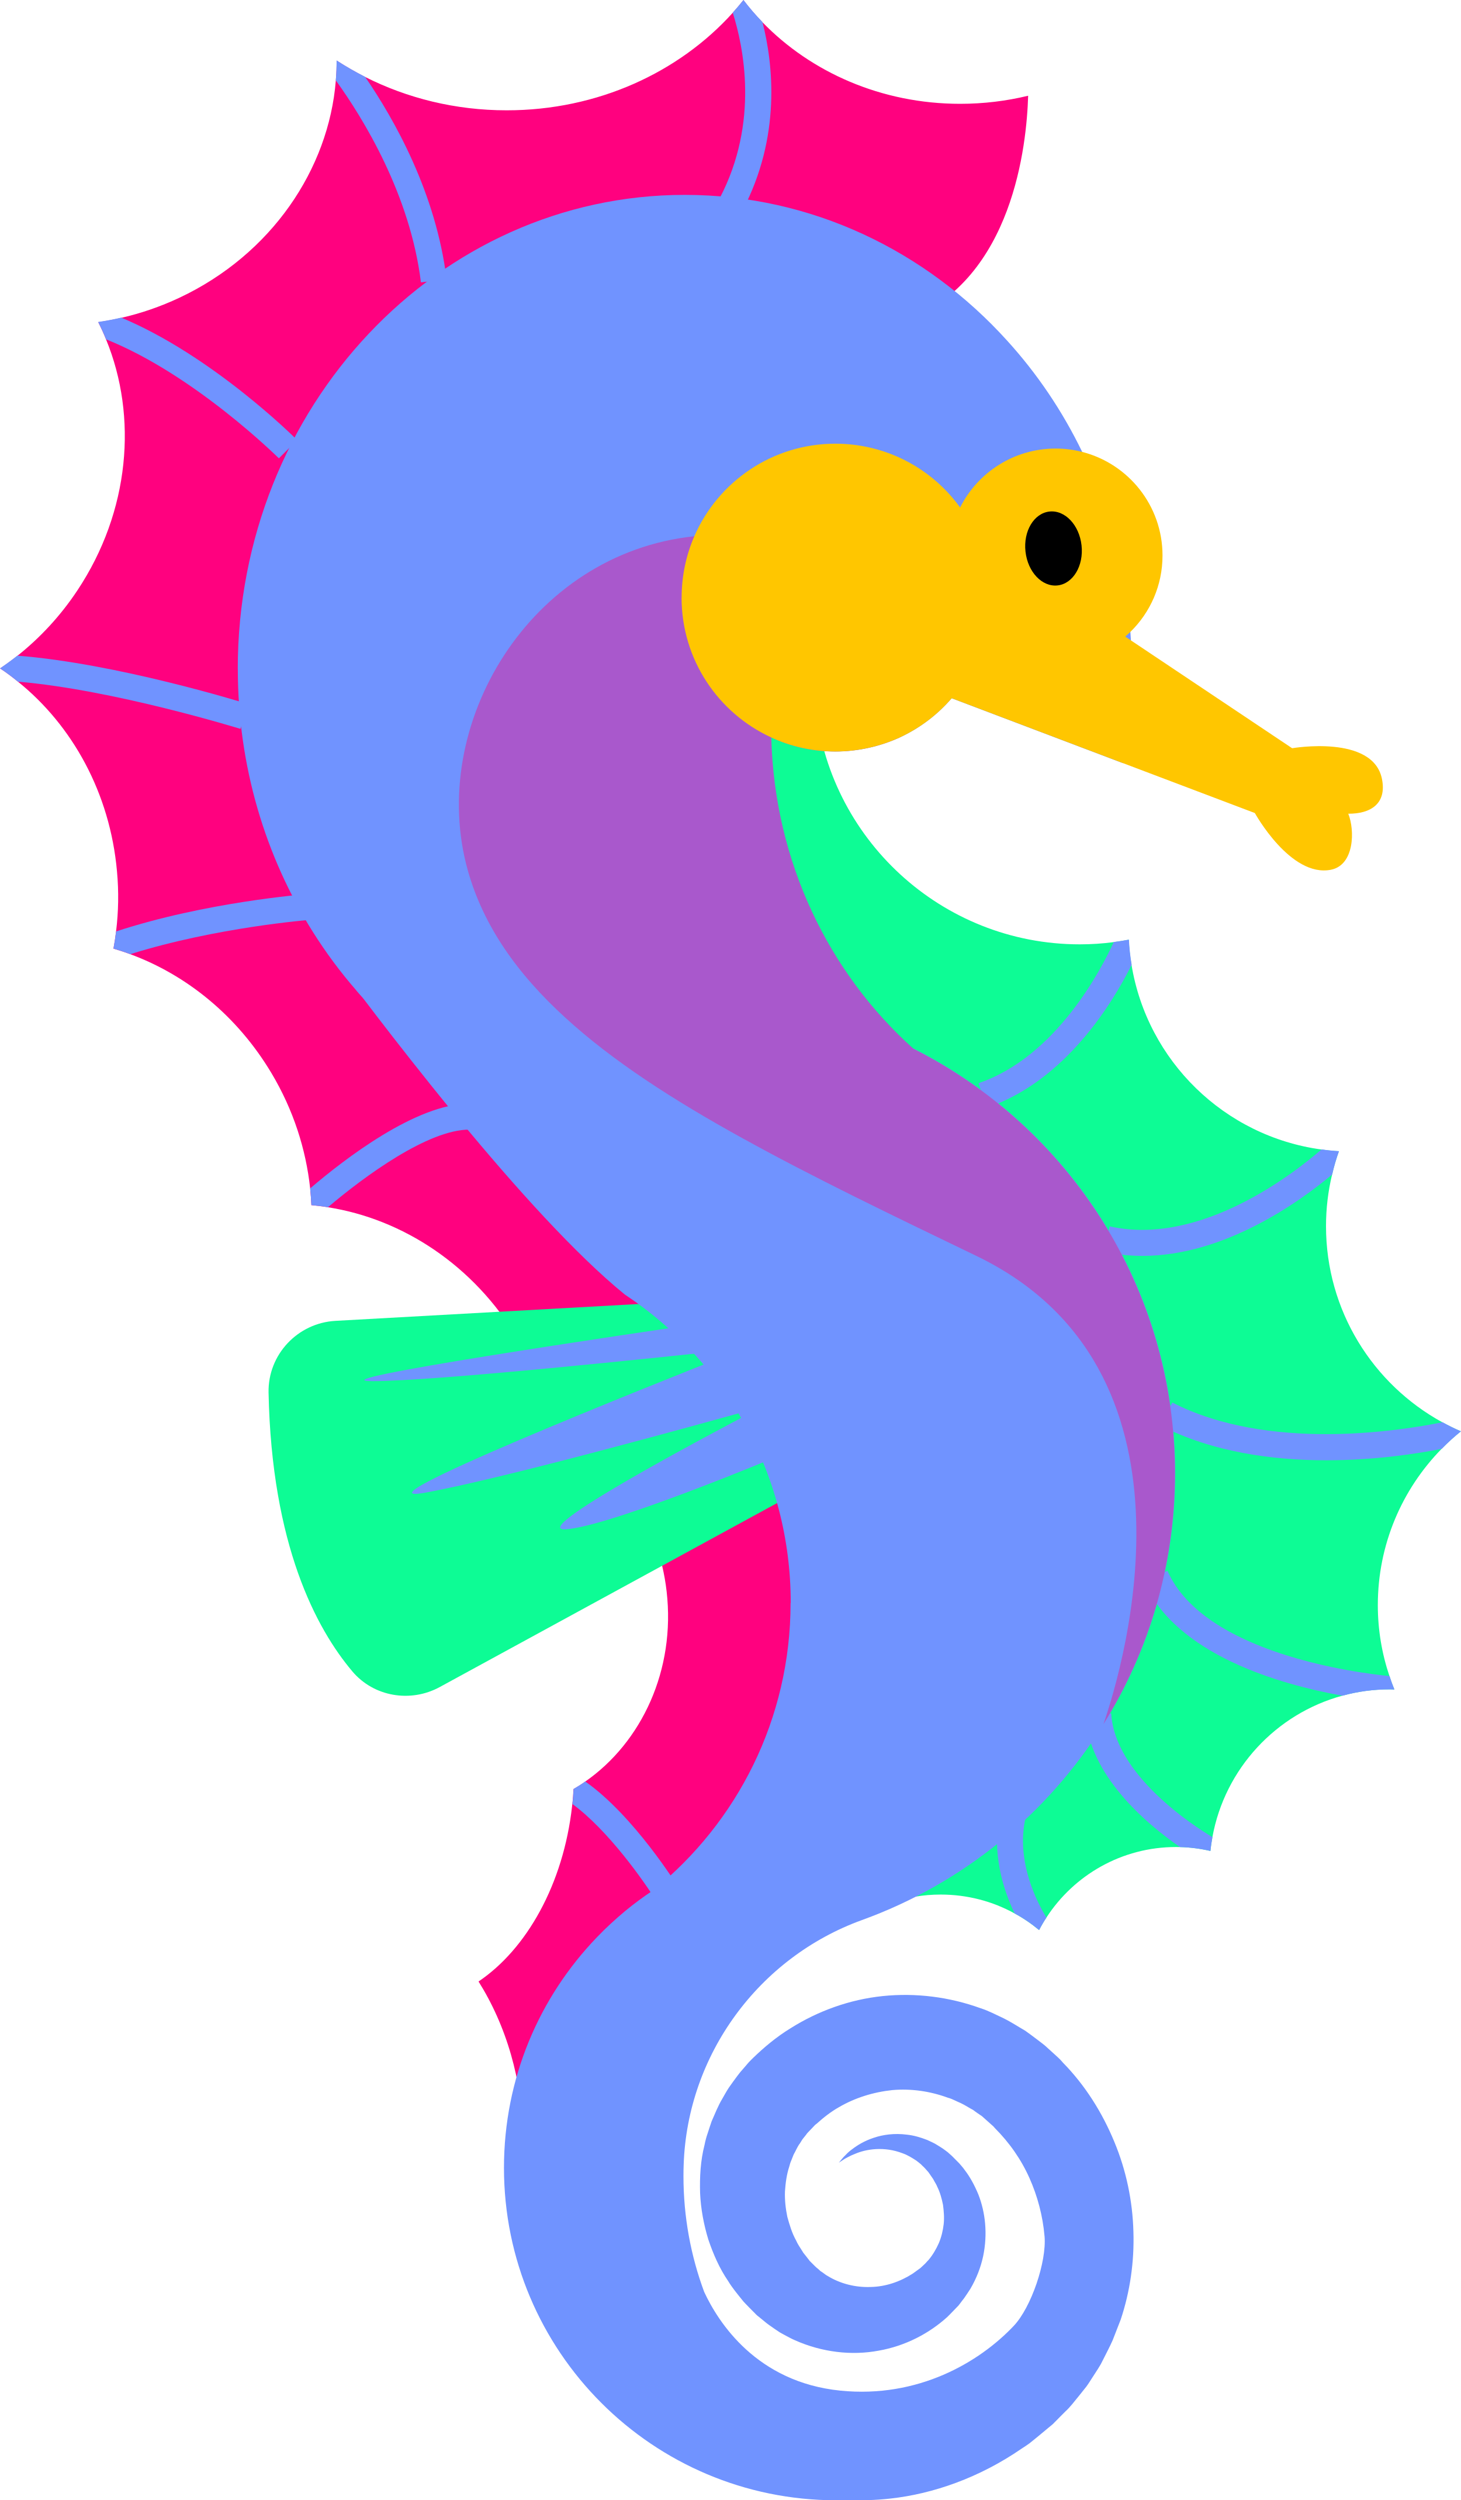 <svg width="76" height="130" viewBox="0 0 76 130" fill="none" xmlns="http://www.w3.org/2000/svg">
<g clip-path="url(#clip0_1904_5475)">
<path d="M0 34.752C0.325 34.968 0.631 35.194 0.931 35.444H0.934C3.763 37.721 5.724 41.235 6.086 45.311C6.184 46.372 6.163 47.415 6.038 48.431C6 48.732 5.958 49.027 5.902 49.325C6.195 49.413 6.487 49.506 6.775 49.615H6.777C9.702 50.693 12.344 52.818 14.127 55.809C15.263 57.713 15.915 59.759 16.134 61.794C16.163 62.084 16.184 62.374 16.197 62.664C16.485 62.691 16.775 62.725 17.059 62.773C20.945 63.383 24.649 65.787 26.934 69.624C27.655 70.837 28.182 72.103 28.52 73.388C28.6 73.675 28.669 73.965 28.73 74.253C28.941 74.346 29.138 74.447 29.34 74.559H29.343C32.166 76.104 34.263 79.11 34.678 82.752C35.146 86.823 33.387 90.59 30.439 92.638C30.245 92.777 30.042 92.904 29.832 93.027C29.819 93.282 29.803 93.545 29.771 93.809C29.768 93.843 29.763 93.873 29.76 93.907C29.308 97.975 27.384 101.356 24.893 103.03C25.601 104.157 26.184 105.445 26.586 106.852C27.341 109.483 27.347 112.085 26.745 114.253L28.209 114.833C28.209 114.833 33.938 104.054 39.835 97.315C45.731 90.576 44.553 69.352 37.139 65.141C29.726 60.93 17.594 43.411 19.617 28.588C21.639 13.765 47.248 16.627 47.248 16.627C52.69 14.451 53.408 7.555 53.483 4.978C52.355 5.252 51.168 5.398 49.944 5.398C45.854 5.398 42.182 3.756 39.662 1.157C39.308 0.793 38.978 0.41 38.672 0.008C38.494 0.234 38.305 0.452 38.113 0.668C35.322 3.762 31.091 5.736 26.357 5.736C23.685 5.736 21.179 5.105 18.994 4.001H18.991C18.48 3.74 17.988 3.458 17.512 3.15C17.512 3.496 17.501 3.844 17.469 4.187C17.099 8.8 14.117 13.227 9.34 15.478C8.345 15.946 7.331 16.292 6.312 16.526H6.309C5.907 16.619 5.511 16.694 5.109 16.752C5.258 17.047 5.396 17.345 5.519 17.654C7.166 21.663 6.759 26.587 4.026 30.698C3.143 32.028 2.081 33.166 0.905 34.1C0.612 34.332 0.309 34.553 0.003 34.76L0 34.752Z" fill="#FF017F"/>
<path d="M37.44 10.298L38.637 10.921C40.638 7.09 40.223 3.349 39.664 1.147C39.311 0.782 38.981 0.399 38.675 -0.003C38.496 0.223 38.307 0.442 38.116 0.657C38.672 2.405 39.508 6.348 37.443 10.296L37.44 10.298Z" fill="#7093FF"/>
<path d="M17.467 4.177C18.893 6.153 21.333 10.109 21.897 14.682L23.23 14.515C22.682 10.043 20.519 6.217 18.991 3.993H18.989C18.478 3.732 17.985 3.45 17.509 3.142C17.509 3.488 17.498 3.836 17.467 4.179V4.177Z" fill="#7093FF"/>
<path d="M5.106 16.741C5.255 17.037 5.394 17.335 5.516 17.643C10.112 19.476 14.457 23.786 14.508 23.831L15.458 22.882C15.255 22.679 11.035 18.497 6.309 16.515H6.307C5.905 16.608 5.508 16.683 5.106 16.741Z" fill="#7093FF"/>
<path d="M0 34.752C0.325 34.968 0.631 35.194 0.931 35.444H0.934C5.921 35.864 12.424 37.875 12.509 37.899L12.906 36.612C12.565 36.502 6.046 34.491 0.902 34.092C0.609 34.324 0.306 34.544 0 34.752Z" fill="#7093FF"/>
<path d="M5.905 49.323C6.197 49.41 6.49 49.504 6.778 49.613H6.78C11.245 48.211 16.112 47.83 16.171 47.825L16.07 46.481C15.804 46.503 10.705 46.902 6.038 48.431C6.001 48.732 5.958 49.027 5.902 49.325L5.905 49.323Z" fill="#7093FF"/>
<path d="M16.134 61.792C16.163 62.082 16.184 62.372 16.197 62.662C16.485 62.688 16.775 62.723 17.06 62.771C18.973 61.148 22.272 58.735 24.417 58.735V57.386C21.655 57.386 17.919 60.267 16.134 61.792Z" fill="#7093FF"/>
<path d="M28.523 73.38C28.603 73.667 28.672 73.957 28.733 74.245C28.943 74.338 29.14 74.439 29.343 74.551H29.345C30 73.614 32.065 71.175 36.282 70.166L35.971 68.852C31.78 69.853 29.508 72.106 28.52 73.377L28.523 73.38Z" fill="#7093FF"/>
<path d="M29.774 93.801C31.618 95.144 33.507 97.813 34.209 98.951L35.356 98.246C35.242 98.057 32.983 94.415 30.444 92.63C30.25 92.769 30.048 92.896 29.837 93.019C29.824 93.274 29.808 93.537 29.776 93.801H29.774Z" fill="#7093FF"/>
<path d="M18.323 86.9C19.438 88.225 21.349 88.549 22.871 87.722L40.91 77.889L40.111 75.865L39.143 73.415L39.095 73.298L37.953 70.414L37.868 70.198L37.272 68.695L36.839 67.602L17.451 68.679C15.479 68.791 13.933 70.435 13.97 72.406C14.13 80.35 16.458 84.686 18.321 86.897L18.323 86.9Z" fill="#0DFC95"/>
<path d="M29.449 79.517C31.453 79.368 37.884 76.783 40.109 75.868L39.14 73.417C36.753 74.67 27.317 79.677 29.449 79.517Z" fill="#7093FF"/>
<path d="M22.121 77.613C26.253 76.862 36.533 74.016 39.095 73.3L37.954 70.416C34.116 71.933 17.935 78.371 22.121 77.613Z" fill="#7093FF"/>
<path d="M19.364 71.813C22.56 71.824 34.51 70.56 37.871 70.201L37.275 68.698C32.714 69.36 16.139 71.802 19.367 71.813H19.364Z" fill="#7093FF"/>
<path d="M41.711 111.034H41.615L41.522 110.862L41.628 110.702H42.107L41.785 111.026L41.711 111.034Z" fill="#0DFC95"/>
<path d="M36.86 37.306L46.633 97.61L47.599 98.621C48.033 98.547 48.48 98.51 48.933 98.51C50.327 98.51 51.642 98.863 52.783 99.494C53.235 99.739 53.658 100.029 54.052 100.356C54.169 100.132 54.294 99.914 54.433 99.707C55.862 97.501 58.35 96.038 61.173 96.038C61.245 96.038 61.312 96.038 61.378 96.041H61.381C61.926 96.054 62.453 96.126 62.964 96.243C62.988 96.001 63.025 95.761 63.068 95.525C63.714 91.963 66.378 89.108 69.827 88.169C70.612 87.953 71.436 87.839 72.291 87.839C72.371 87.839 72.453 87.842 72.533 87.847C72.44 87.618 72.352 87.381 72.277 87.147C71.886 85.987 71.673 84.753 71.673 83.463C71.673 80.297 72.94 77.429 74.992 75.333C75.308 75.008 75.641 74.705 75.992 74.423C75.662 74.282 75.343 74.122 75.029 73.952H75.026C71.421 71.978 68.978 68.15 68.978 63.755C68.978 62.832 69.087 61.933 69.294 61.073C69.388 60.658 69.507 60.254 69.648 59.86C69.342 59.844 69.039 59.812 68.741 59.77C63.696 59.086 59.683 55.167 58.861 50.169C58.786 49.74 58.738 49.304 58.717 48.862C58.456 48.91 58.196 48.953 57.929 48.987C57.357 49.062 56.769 49.102 56.173 49.102C48.965 49.102 43.044 43.579 42.413 36.534L36.852 37.309L36.86 37.306Z" fill="#0DFC95"/>
<path d="M50.904 56.319L51.343 57.596C55.433 56.202 57.895 52.121 58.869 50.163C58.794 49.735 58.746 49.299 58.725 48.857C58.464 48.905 58.203 48.947 57.937 48.982C57.325 50.326 54.968 54.939 50.907 56.319H50.904Z" fill="#7093FF"/>
<path d="M57.434 65.082C58.105 65.234 58.773 65.301 59.433 65.301C63.722 65.301 67.642 62.457 69.3 61.068C69.393 60.653 69.513 60.249 69.653 59.855C69.347 59.839 69.044 59.807 68.746 59.764C67.293 61.026 62.429 64.819 57.727 63.766L57.434 65.08V65.082Z" fill="#7093FF"/>
<path d="M60.364 74.122C63.084 75.516 66.224 75.929 68.991 75.929C71.511 75.929 73.719 75.588 74.999 75.333C75.316 75.008 75.649 74.705 76 74.423C75.67 74.282 75.351 74.122 75.037 73.952H75.034C72.735 74.418 65.949 75.474 60.981 72.925L60.364 74.125V74.122Z" fill="#7093FF"/>
<path d="M59.494 82.218C61.178 86.041 66.543 87.578 69.832 88.171C70.617 87.956 71.442 87.842 72.296 87.842C72.376 87.842 72.458 87.844 72.538 87.85C72.445 87.621 72.357 87.384 72.282 87.15C70.627 86.988 62.626 85.982 60.729 81.675L59.497 82.22L59.494 82.218Z" fill="#7093FF"/>
<path d="M56.46 89.169C56.636 92.306 59.622 94.822 61.381 96.041H61.383C61.929 96.054 62.456 96.126 62.967 96.243C62.99 96.001 63.028 95.761 63.07 95.525C62.07 94.926 57.983 92.284 57.804 89.092L56.46 89.166V89.169Z" fill="#7093FF"/>
<path d="M52.786 99.494C53.238 99.739 53.661 100.029 54.055 100.356C54.172 100.132 54.297 99.914 54.435 99.707C53.988 98.983 52.82 96.799 53.35 94.508L52.038 94.203C51.546 96.315 52.197 98.278 52.783 99.497L52.786 99.494Z" fill="#7093FF"/>
<path d="M12.371 34.779C12.371 39.841 13.81 44.55 16.28 48.463C16.958 49.538 17.711 50.552 18.534 51.496C18.635 51.611 18.733 51.725 18.834 51.837L18.845 51.847C20.165 53.305 21.655 54.595 23.284 55.675C23.789 56.013 24.308 56.33 24.84 56.625C28.063 58.418 31.732 59.432 35.622 59.432C36.66 59.432 37.682 59.36 38.682 59.219C38.682 59.219 38.682 59.222 38.685 59.219C42.264 58.722 45.588 57.357 48.462 55.335C48.137 55.08 47.826 54.814 47.517 54.537C43.118 50.602 40.284 44.824 40.119 38.349C41.133 38.817 42.267 39.078 43.456 39.078C44.646 39.078 45.838 38.801 46.873 38.314C47.887 37.833 48.784 37.146 49.505 36.308H49.507L58.414 39.682C58.714 38.099 58.871 36.46 58.871 34.784C58.871 34.286 58.858 33.794 58.829 33.305C58.821 33.156 58.813 33.009 58.802 32.861C58.56 29.511 57.684 26.348 56.301 23.504H56.298C55.266 21.37 53.946 19.42 52.389 17.71C48.164 13.041 42.211 10.133 35.62 10.133C22.778 10.133 12.368 21.171 12.368 34.784L12.371 34.779Z" fill="#7093FF"/>
<path d="M41.125 83.351C41.125 89.382 38.345 94.758 33.999 98.275C33.491 98.608 33.001 98.97 32.53 99.358C32.011 99.789 31.514 100.247 31.048 100.734C28.052 103.844 26.216 108.066 26.216 112.718C26.216 122.266 33.959 130.005 43.507 130.005C43.696 130.005 43.882 129.995 44.066 129.992C44.789 130.019 45.542 130.003 46.319 129.915C48.549 129.67 50.952 128.827 53.137 127.324C53.275 127.233 53.416 127.145 53.552 127.044L53.941 126.73C54.201 126.515 54.459 126.299 54.723 126.081L54.771 126.041L54.883 125.927L54.96 125.85L55.119 125.688L55.439 125.368C55.641 125.19 55.904 124.85 56.144 124.554L56.511 124.094C56.625 123.94 56.716 123.788 56.817 123.634L57.118 123.168L57.261 122.931L57.389 122.681C57.554 122.349 57.732 122.019 57.884 121.673C58.022 121.319 58.158 120.968 58.297 120.612C58.781 119.167 59.01 117.606 58.959 116.031C58.916 114.453 58.589 112.854 57.961 111.354C57.341 109.853 56.453 108.433 55.3 107.257L55.197 107.142L55.146 107.084L55.008 106.954L54.819 106.781L54.443 106.44C54.409 106.411 54.39 106.387 54.342 106.35L54.201 106.238L53.914 106.02C53.725 105.876 53.531 105.732 53.337 105.594C52.961 105.376 52.599 105.137 52.211 104.945C51.817 104.764 51.431 104.554 51.019 104.424C49.388 103.83 47.629 103.612 45.918 103.788C44.201 103.966 42.549 104.562 41.112 105.469C40.388 105.913 39.736 106.459 39.14 107.039L39.055 107.124C39.026 107.15 38.946 107.233 38.946 107.236L38.866 107.329L38.704 107.518L38.541 107.706C38.515 107.741 38.494 107.757 38.456 107.81L38.345 107.954C38.196 108.153 38.054 108.35 37.913 108.552C37.778 108.755 37.687 108.933 37.575 109.124C37.349 109.499 37.195 109.904 37.019 110.298C36.947 110.5 36.884 110.705 36.817 110.907C36.745 111.109 36.692 111.314 36.65 111.524C36.437 112.349 36.394 113.203 36.418 114.027C36.455 114.86 36.61 115.671 36.846 116.446C37.107 117.214 37.429 117.954 37.879 118.608C38.084 118.949 38.337 119.25 38.579 119.553C38.693 119.707 38.837 119.835 38.97 119.979L39.172 120.183L39.273 120.284L39.321 120.335C39.38 120.388 39.398 120.41 39.409 120.415H39.412C39.412 120.415 39.414 120.417 39.42 120.423L39.441 120.439L39.787 120.721C39.821 120.747 39.835 120.763 39.88 120.798L40.018 120.899L40.292 121.091L40.569 121.277L40.825 121.418C41 121.506 41.168 121.607 41.346 121.681C42.764 122.314 44.305 122.487 45.697 122.227C47.096 121.984 48.339 121.327 49.281 120.471C49.396 120.359 49.507 120.245 49.614 120.133L49.776 119.965L49.864 119.875L49.893 119.835L49.952 119.76L50.063 119.611C50.106 119.558 50.13 119.532 50.188 119.446C50.29 119.297 50.388 119.151 50.481 119.005C50.806 118.449 51.021 117.882 51.144 117.308C51.383 116.153 51.258 115.03 50.891 114.097C50.699 113.636 50.471 113.208 50.191 112.844C50.101 112.713 49.997 112.599 49.896 112.482C49.795 112.378 49.627 112.208 49.521 112.104L49.404 112L49.345 111.947C49.316 111.918 49.308 111.912 49.308 111.912C49.308 111.912 49.305 111.912 49.305 111.91L49.292 111.902L49.265 111.88C49.191 111.827 49.121 111.777 49.05 111.721C48.978 111.67 48.863 111.604 48.776 111.548C48.587 111.423 48.411 111.356 48.235 111.271C47.876 111.13 47.528 111.032 47.187 110.995C46.514 110.907 45.918 110.997 45.441 111.16C44.962 111.319 44.603 111.543 44.34 111.742C44.204 111.841 44.095 111.936 44.01 112.029C43.919 112.117 43.847 112.192 43.794 112.258C43.691 112.389 43.635 112.452 43.635 112.452C43.635 112.452 43.706 112.405 43.845 112.314C43.911 112.266 43.999 112.216 44.108 112.162C44.212 112.104 44.337 112.045 44.483 111.99C45.04 111.75 45.984 111.585 46.961 111.966C47.206 112.051 47.437 112.194 47.666 112.343C47.77 112.431 47.897 112.511 47.977 112.607C48.028 112.655 48.062 112.681 48.121 112.748C48.179 112.812 48.238 112.878 48.297 112.947C48.376 113.064 48.462 113.184 48.547 113.309C48.613 113.447 48.709 113.575 48.765 113.724C48.906 114.011 48.991 114.328 49.055 114.647C49.097 114.974 49.127 115.307 49.09 115.645C49.05 115.983 48.972 116.318 48.837 116.634C48.698 116.948 48.517 117.254 48.302 117.51C48.251 117.56 48.203 117.611 48.161 117.661C48.148 117.683 48.084 117.739 48.044 117.776L47.908 117.903L47.836 117.967C47.836 117.967 47.839 117.959 47.844 117.957C47.844 117.957 47.842 117.957 47.836 117.959L47.823 117.97L47.706 118.055L47.474 118.223C46.828 118.635 46.075 118.901 45.287 118.914C44.505 118.944 43.706 118.747 43.038 118.332C42.951 118.289 42.876 118.217 42.796 118.164L42.674 118.084L42.594 118.007L42.509 117.935L42.466 117.901C42.466 117.901 42.419 117.853 42.395 117.834L42.091 117.531C42.091 117.531 42.105 117.542 42.112 117.547L42.086 117.512L42.035 117.449L41.934 117.318C41.87 117.23 41.791 117.156 41.74 117.057C41.626 116.869 41.495 116.693 41.41 116.491C41.197 116.11 41.072 115.685 40.955 115.264C40.867 114.833 40.817 114.392 40.833 113.95C40.862 113.509 40.92 113.067 41.059 112.647C41.085 112.538 41.117 112.434 41.163 112.333L41.285 112.027C41.397 111.835 41.474 111.625 41.61 111.449C41.668 111.362 41.727 111.247 41.785 111.183C41.838 111.12 41.889 111.056 41.94 110.989L41.974 110.939C41.985 110.923 42.027 110.88 42.051 110.854L42.224 110.675L42.392 110.497L42.4 110.489L42.434 110.46L42.472 110.433C42.836 110.106 43.219 109.803 43.645 109.563C44.489 109.071 45.441 108.781 46.415 108.677C47.397 108.59 48.392 108.736 49.31 109.074C49.547 109.135 49.758 109.265 49.984 109.356C50.207 109.46 50.409 109.601 50.625 109.712C50.705 109.773 50.785 109.835 50.867 109.888L50.992 109.973L51.053 110.013C51.077 110.026 51.115 110.063 51.144 110.09L51.522 110.428L51.681 110.569L51.697 110.59L51.764 110.665C52.512 111.415 53.121 112.287 53.549 113.245C53.975 114.198 54.244 115.222 54.334 116.257C54.337 116.265 54.337 116.27 54.337 116.281C54.449 117.6 53.645 119.973 52.735 120.936C50.939 122.836 47.754 124.709 43.72 124.304C39.356 123.865 37.368 120.755 36.631 119.17C35.934 117.294 35.553 115.264 35.553 113.149C35.553 112.95 35.556 112.756 35.564 112.556C35.755 106.844 39.465 101.782 44.84 99.835C50.085 97.938 54.497 94.317 57.405 89.656C57.405 89.653 57.408 89.648 57.408 89.645C59.765 85.862 61.13 81.39 61.13 76.604C61.13 66.955 55.593 58.594 47.528 54.526C44.188 52.842 40.415 51.895 36.418 51.895C33.986 51.895 31.636 52.246 29.414 52.906C27.82 53.374 26.29 54.005 24.848 54.768C24.316 55.045 23.797 55.348 23.291 55.665C22.967 55.867 22.648 56.08 22.334 56.301C22.852 56.947 23.387 57.604 23.935 58.269C26.785 61.717 29.952 65.239 32.504 67.312C37.703 70.749 41.133 76.644 41.133 83.343L41.125 83.351Z" fill="#7093FF"/>
<g opacity="0.4">
<path d="M24.334 45.255C25.143 48.139 26.9 50.629 29.406 52.914C31.846 55.149 34.997 57.187 38.682 59.216C38.682 59.216 38.682 59.219 38.685 59.216C42.269 61.198 46.359 63.167 50.787 65.301C62.996 71.177 58.488 86.487 57.4 89.651C59.757 85.868 61.122 81.396 61.122 76.61C61.122 66.961 55.585 58.599 47.52 54.532C43.121 50.597 40.287 44.819 40.122 38.343C41.136 38.812 42.269 39.072 43.459 39.072C44.648 39.072 45.84 38.796 46.876 38.309C42.647 32.012 39.161 27.904 39.161 27.904C38.108 27.782 37.089 27.779 36.115 27.883C27.565 28.779 22.216 37.694 24.334 45.255Z" fill="#FF017F"/>
</g>
<path d="M49.356 28.883C49.356 30.498 50.047 31.953 51.144 32.972C51.168 32.993 51.194 33.012 51.218 33.036C52.203 33.909 53.499 34.441 54.914 34.441C56.33 34.441 57.559 33.935 58.533 33.1C58.624 33.023 58.714 32.94 58.802 32.855C59.835 31.847 60.473 30.44 60.473 28.883C60.473 26.292 58.701 24.116 56.301 23.499H56.298C55.856 23.384 55.391 23.323 54.914 23.323C52.74 23.323 50.856 24.571 49.944 26.388C49.566 27.135 49.353 27.984 49.353 28.881L49.356 28.883Z" fill="#FFC600"/>
<path d="M35.455 31.073C35.455 34.302 37.365 37.082 40.122 38.346C41.136 38.814 42.27 39.075 43.459 39.075C44.648 39.075 45.841 38.798 46.876 38.312C47.89 37.83 48.786 37.144 49.507 36.306H49.51C50.316 35.38 50.91 34.265 51.218 33.039C51.232 32.988 51.242 32.94 51.253 32.89C51.391 32.307 51.463 31.698 51.463 31.073C51.463 29.325 50.902 27.707 49.947 26.39C48.842 24.855 47.2 23.73 45.295 23.283C44.704 23.145 44.092 23.07 43.459 23.07C40.17 23.07 37.347 25.052 36.117 27.886C35.692 28.862 35.458 29.939 35.458 31.073H35.455Z" fill="#FFC600"/>
<path d="M47.698 35.622L49.507 36.306H49.51L58.416 39.679L65.276 42.275C65.276 42.275 67.131 45.643 69.236 45.223C70.46 44.978 70.484 43.164 70.135 42.31C71.301 42.318 72.144 41.789 71.889 40.506C71.428 38.176 67.216 38.905 67.216 38.905L58.831 33.299L58.536 33.1L54.986 30.727H54.984L54.494 30.397L54.177 30.642L51.253 32.884L51.144 32.969L47.695 35.617L47.698 35.622Z" fill="#FFC600"/>
<path d="M18.534 51.496C18.635 51.611 18.733 51.725 18.834 51.837C18.837 51.839 18.842 51.845 18.845 51.847C19.819 53.132 21.016 54.678 22.326 56.311C22.845 56.958 23.379 57.615 23.927 58.28H24.84V51.499H18.536L18.534 51.496Z" fill="#7093FF"/>
<path d="M56.261 28.359C56.378 29.421 55.819 30.352 55.013 30.44C54.207 30.527 53.462 29.74 53.345 28.678C53.227 27.617 53.786 26.686 54.593 26.598C55.399 26.51 56.144 27.298 56.261 28.359Z" fill="black"/>
</g>
<defs>
<clipPath id="clip0_1904_5475">
<rect width="76" height="130" fill="white"/>
</clipPath>
</defs>
</svg>
